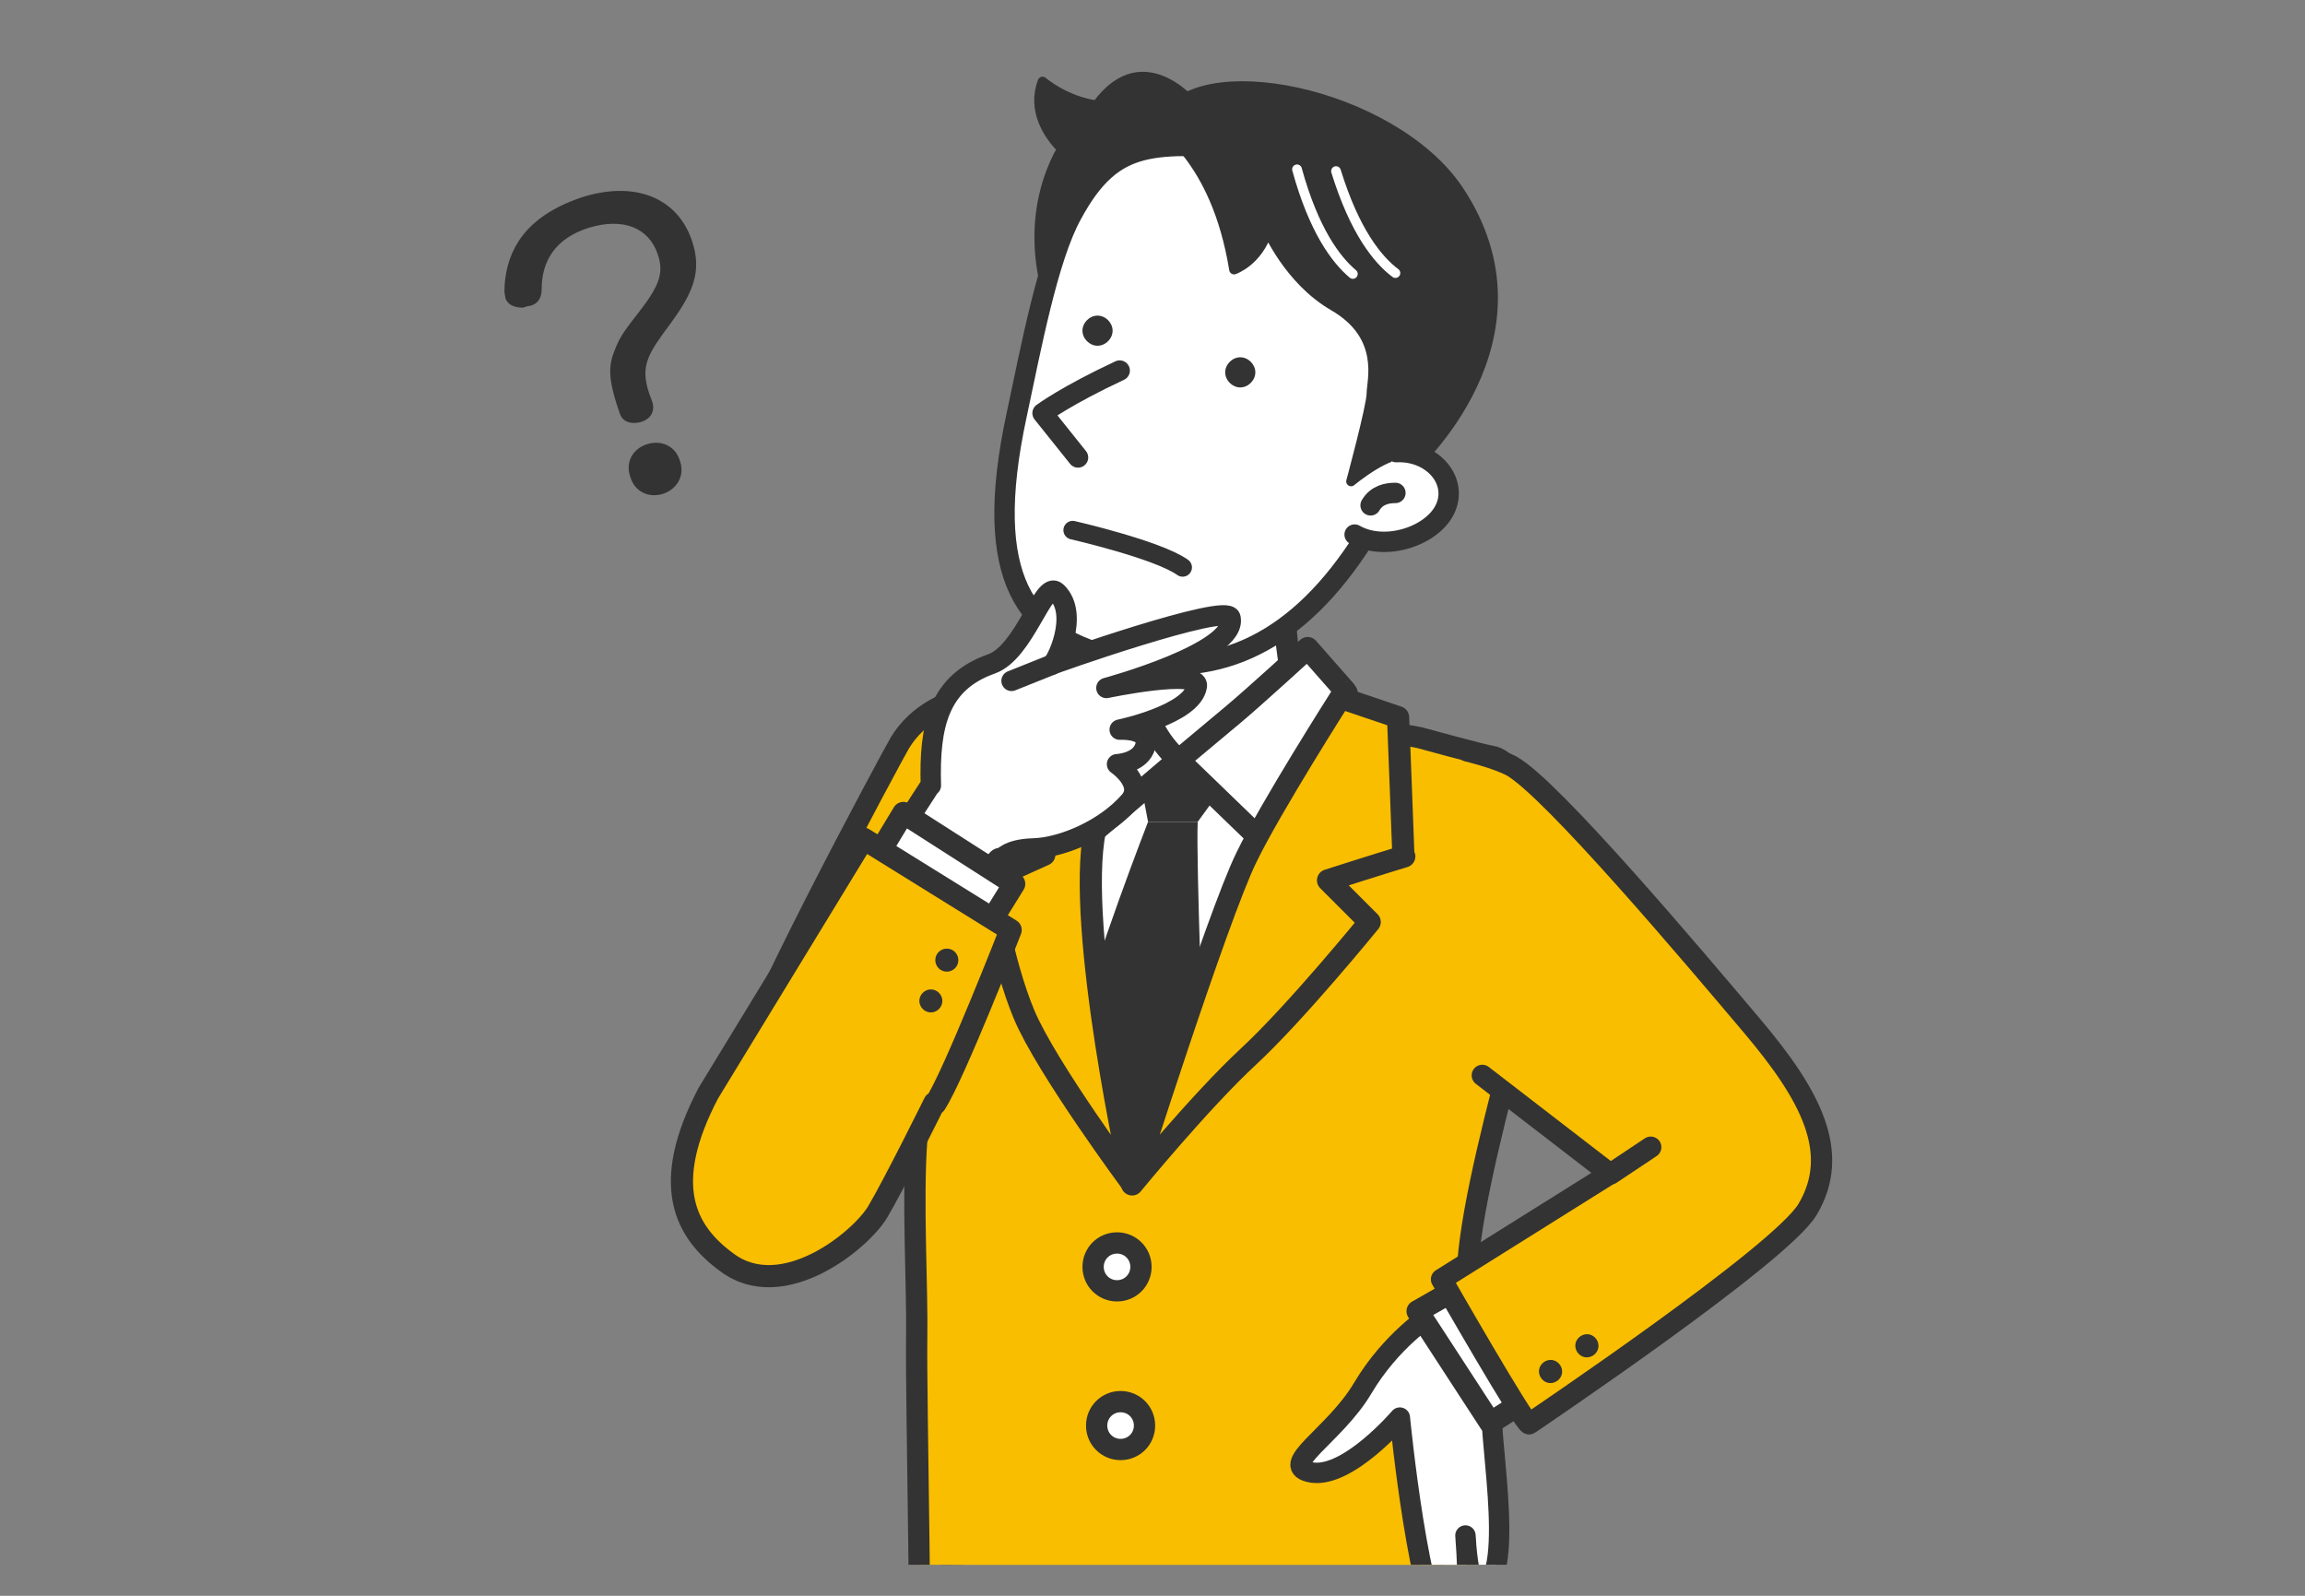 <?xml version="1.0" encoding="UTF-8"?>
<svg id="_レイヤー_1" data-name="レイヤー_1" xmlns="http://www.w3.org/2000/svg" version="1.1" xmlns:xlink="http://www.w3.org/1999/xlink" viewBox="0 0 260 180">
  <rect x="0" y="0" width="260" height="180" fill="#808080" stroke="none"/>
  <!-- Generator: Adobe Illustrator 29.1.0, SVG Export Plug-In . SVG Version: 2.1.0 Build 142)  -->
  <defs>
    <style>
      .st0 {
        stroke-width: 2.3px;
      }

      .st0, .st1, .st2, .st3, .st4, .st5, .st6, .st7, .st8 {
        stroke-linecap: round;
        stroke-linejoin: round;
      }

      .st0, .st1, .st2, .st3, .st4, .st6, .st7, .st8 {
        stroke: #333;
      }

      .st0, .st1, .st2, .st9, .st6 {
        fill: #fff;
      }

      .st1, .st4 {
        stroke-width: 2.4px;
      }

      .st2 {
        stroke-width: 2.1px;
      }

      .st3 {
        stroke-width: 1.1px;
      }

      .st3, .st10 {
        fill: #333;
      }

      .st4, .st7 {
        fill: #f9be00;
      }

      .st5 {
        stroke: #fff;
        stroke-width: 1.1px;
      }

      .st5, .st11, .st8 {
        fill: none;
      }

      .st6, .st7, .st8 {
        stroke-width: 2.5px;
      }

      .st12 {
        clip-path: url(#clippath);
      }
    </style>
    <clipPath id="clippath">
      <rect class="st11" x="44" y="3.5" width="172.1" height="173"/>
    </clipPath>
  </defs>
  <g class="st12">
    <g>
      <path class="st7" d="M106.7,172.3s5.3,31.4,7.2,54.6h48.8s-.5-48.6-1.4-56.4l-54.7,1.9Z"/>
      <path class="st4" d="M174.8,98.6c-.7-3.7-3.1-12.8-6.6-13.3-1.2-.2-8.1-2.1-8.1-2.1-1.5-.4-35-5.1-38.2-5.3-6.7-.5-16.4-.7-20.4,5.9-.5.8-18.8,34.7-18,37.4.8,2.7,8,7.6,11.5,7.9,2,.2,4.6-.5,8.4-.5-.5,7.1.1,16.4,0,22.5-.1,5.9.7,41.8.2,42.8-.5,1,13.1,2.4,27.9,2.8,19.4.6,36.2-3.5,36.2-3.5,0,0-2.1-36.7-2.2-48.4-.2-11.6,10.2-41.2,9.3-46.2Z"/>
      <path class="st6" d="M128.5,64.3s2.5,9-1,15.8c-3.5,6.8-7.4,6.1-7.4,6.1,0,0,1.3,13.9,10,15.1,6.7.9,20.3-15.9,20.3-15.9,0,0,.3.1-3-4.9-3.3-5-2.4-17.3-2.4-17.3"/>
      <path class="st9" d="M120.2,83.7s33.4,3.1,32.4,2.7c-1-.3-24.9,47.1-24.9,47.1,0,0-12.8-23.7-11.2-29.7,1.6-5.9,4.8-17.8,3.7-20.1Z"/>
      <path class="st8" d="M147.5,83.6s-5.9,27.4-11.7,34.1c-5.8,6.8-9.5,12.4-9.5,12.4-7.3-17.1-2.3-47.3-2.1-47.3"/>
      <polygon class="st10" points="128.1 85.4 139.9 86.1 135.1 92.7 129.5 92.7 128.1 85.4"/>
      <path class="st10" d="M129.5,92.7s-6,15.4-8.2,24.1l6,14.9,8.5-11.8s-.9-22.7-.7-27.2h-5.6Z"/>
      <path class="st7" d="M123.5,93.7c1.4-7,4-17,4-17l-9.1-.9s-8.8,17.9-7.3,17.8c.9,0,4.1,1.4,6.7,2.8-2.4,1.1-6.1,2.7-6.1,3,0,.5,1.3,9,3.8,15,2.5,6,12.2,19.1,12.2,19.1,0,0-6.4-28.9-4.2-39.8Z"/>
      <path class="st6" d="M123.2,77.9l5.1-3s-.1,6.6,4.6,10.8l-9.4,8s-2.2-9.5-.3-15.8Z"/>
      <path class="st6" d="M132.9,85.7l9.1,8.8c.2,0,3.9-4.9,5.8-8.4,2-3.7,4.2-8,4.1-8l-4.4-5s-6,5.5-8.4,7.5c-2.4,2-6.1,5.1-6.1,5.1Z"/>
      <path class="st1" d="M128.7,142.9c0,1.5-1.2,2.7-2.7,2.7s-2.7-1.2-2.7-2.7,1.2-2.7,2.7-2.7,2.7,1.2,2.7,2.7Z"/>
      <path class="st1" d="M129.1,160.8c0,1.5-1.2,2.7-2.7,2.7s-2.7-1.2-2.7-2.7,1.2-2.7,2.7-2.7,2.7,1.2,2.7,2.7Z"/>
      <path class="st7" d="M158.3,96.5c0-.3-.6-15.6-.6-15.6l-6.5-2.2s-7.9,12.4-10.6,18c-3.3,6.7-12.9,36.9-12.9,36.9,0,0,7.7-9.4,13.1-14.4,5.4-5,13.7-15.2,13.7-15.2l-4.7-4.7c5.3-1.7,8.6-2.7,8.6-2.7Z"/>
      <g>
        <path class="st3" d="M123.8,11.9c-3.7-.5-6.2-2.7-6.2-2.7-1.2,3.2.6,6,2.2,7.6-.1.2-.2.4-.4.7-5.1,10.1.4,20,.4,20l15.4-25.1s-6-8.1-11.5-.5Z"/>
        <path class="st0" d="M120.9,24.2c-2.7,4.9-4.6,15-6.2,22.5-4.1,18.9,1.3,24.9,10.4,27.3,10.6,2.9,19.8-.4,27.4-11.2,3.8-5.4,9.4-15.5,9.6-23,.2-7.5-9-22.7-20.4-23.1-11.4-.4-16-1.4-20.8,7.5Z"/>
        <path class="st3" d="M159.3,52.8s16.4-14.6,5.2-31.4c-7.5-11.1-29.9-15.6-33.4-7.7-.5,1,6,3.8,8.1,16.7,0,0,2.7-.9,3.8-4.4,0,0,2.4,5.6,7.4,8.5,5.9,3.4,4.3,8.5,4.3,9.9,0,1.4-2.3,9.9-2.3,9.9,0,0,4.6-3.8,6.2-2.8,1.6,1,.6,1.3.6,1.3"/>
        <path class="st0" d="M157.5,51c3.9-.2,6.9,3,5.6,6.2-1.3,3.2-6.8,5.1-10.3,3.1"/>
        <path class="st0" d="M126.3,41.8c-6,2.8-8.7,4.8-8.7,4.8l4,5"/>
        <path class="st10" d="M141.6,42c0,.9-.8,1.7-1.7,1.7-.9,0-1.7-.8-1.7-1.7,0-.9.8-1.7,1.7-1.7.9,0,1.7.8,1.7,1.7Z"/>
        <path class="st10" d="M125.5,37.3c0,.9-.8,1.7-1.7,1.7-.9,0-1.7-.8-1.7-1.7,0-.9.8-1.7,1.7-1.7.9,0,1.7.8,1.7,1.7Z"/>
        <path class="st0" d="M154.6,57c.7-1.2,1.9-1.4,2.8-1.4"/>
        <path class="st5" d="M150.7,19.3c2.1,6.8,4.7,10,6.7,11.5"/>
        <path class="st5" d="M146.3,19.1c1.9,6.9,4.4,10.2,6.3,11.8"/>
        <path class="st2" d="M121,59.8s9.6,2.2,12.4,4.2"/>
      </g>
      <path class="st0" d="M105,88.6c-.2-6.8.9-11.6,6.8-13.7,3.8-1.3,5.9-9.6,7.4-8.1,2.6,2.5-.1,8.1-.6,8.2-.5.1,19.9-7.1,20.2-5.3.8,3.9-14,7.9-14,7.9,0,0,10.5-2.2,10.2-.2-.5,3.2-8.7,4.9-8.7,4.9,0,0,3.4-.2,2.9,1.8-.5,2-3.2,2.1-3.2,2.1,0,0,3.2,2.2,1.4,4.2-2.8,3.2-7.6,5.2-10.8,5.3-3.2.1-3.3,1.2-3.9,1.1-.6,0-6.3,9.6-6.3,9.6l-8.2-7.4,6.8-10.5Z"/>
      <line class="st0" x1="118.6" y1="75" x2="114.1" y2="76.8"/>
      <polyline class="st6" points="97.6 98.8 101.9 91.7 114.4 99.7 109.2 108.1"/>
      <path class="st7" d="M105.5,124.5c2.1-3.2,8.5-19.6,8.5-19.6l-16.6-10.3-17.5,28.7c-5.4,10.3-2.7,15.6,2.1,19.1,6.3,4.7,15.1-2.5,17-5.7,1.9-3.2,6.4-12.3,6.4-12.3Z"/>
      <path class="st0" d="M161.3,148.4s-4.4,2.8-7.6,8.2c-3.2,5.4-9.8,8.8-5.7,9.5,4.1.6,9.9-6.2,9.9-6.2,0,0,2.2,22.6,5.4,24.8,3.2,2.2,2-11.5,2-11.5,0,0,.3,7,1.9,6.2,4-2.1.3-19.1,1.2-21.3.9-2.2,3.3-7.7,3.3-7.7l-3.2-6.6-7.3,4.7Z"/>
      <line class="st4" x1="130.9" y1="201.7" x2="133.1" y2="226.1"/>
      <polyline class="st6" points="174.1 156.7 168.1 160.5 159.9 147.9 168.5 143"/>
      <path class="st4" d="M167.2,121.3l14.4,11.1-19,11.9s9.5,16.6,9.9,16.3c.4-.3,28.4-19.1,31.4-24.2,3.8-6.4.3-12.9-6.2-20.6-6.5-7.7-22.7-26.9-27.2-29.4-1.7-.9-5-1.7-5-1.7"/>
      <line class="st4" x1="181.7" y1="132.4" x2="186.2" y2="129.4"/>
      <path class="st10" d="M73.6,45.4c.3,1.1-.3,1.9-1.3,2.2-1.1.3-2.1,0-2.4-1l-.4-1.2c-.8-2.6-.9-4.1-.2-5.8.5-1.3.8-1.9,2.7-4.3,2.4-3.1,2.9-4.5,2.2-6.6-1-3-3.9-4.2-7.8-3-3.8,1.2-5.3,3.8-5.3,6.9,0,1.1-.5,1.7-1.3,1.9-.2,0-.5.1-.8.2-.8,0-1.7-.2-2-1.1,0-.2-.1-.5-.1-.7,0-2,.5-4,1.6-5.7,1.3-2,3.5-3.7,7-4.9,6.1-2,11,0,12.6,5,1.1,3.4,0,5.8-2.4,9.1-2.6,3.5-3.5,4.8-2.5,7.9l.4,1.1ZM76.7,52c.6,1.7-.4,3.2-1.9,3.7-1.6.5-3.2-.2-3.7-1.9-.6-1.7.3-3.2,1.9-3.7,1.6-.5,3.2.2,3.7,1.9Z"/>
      <circle class="st10" cx="106.8" cy="108.3" r="1.3"/>
      <path class="st10" d="M106.3,112.9c0,.7-.6,1.3-1.3,1.3s-1.3-.6-1.3-1.3.6-1.3,1.3-1.3,1.3.6,1.3,1.3Z"/>
      <path class="st10" d="M180.1,152.5c-.4.6-1.2.8-1.8.4-.6-.4-.8-1.2-.4-1.8.4-.6,1.2-.8,1.8-.4.6.4.8,1.2.4,1.8Z"/>
      <path class="st10" d="M176,155.4c-.4.6-1.2.8-1.8.4-.6-.4-.8-1.2-.4-1.8.4-.6,1.2-.8,1.8-.4.6.4.8,1.2.4,1.8Z"/>
    </g>
  </g>
</svg>